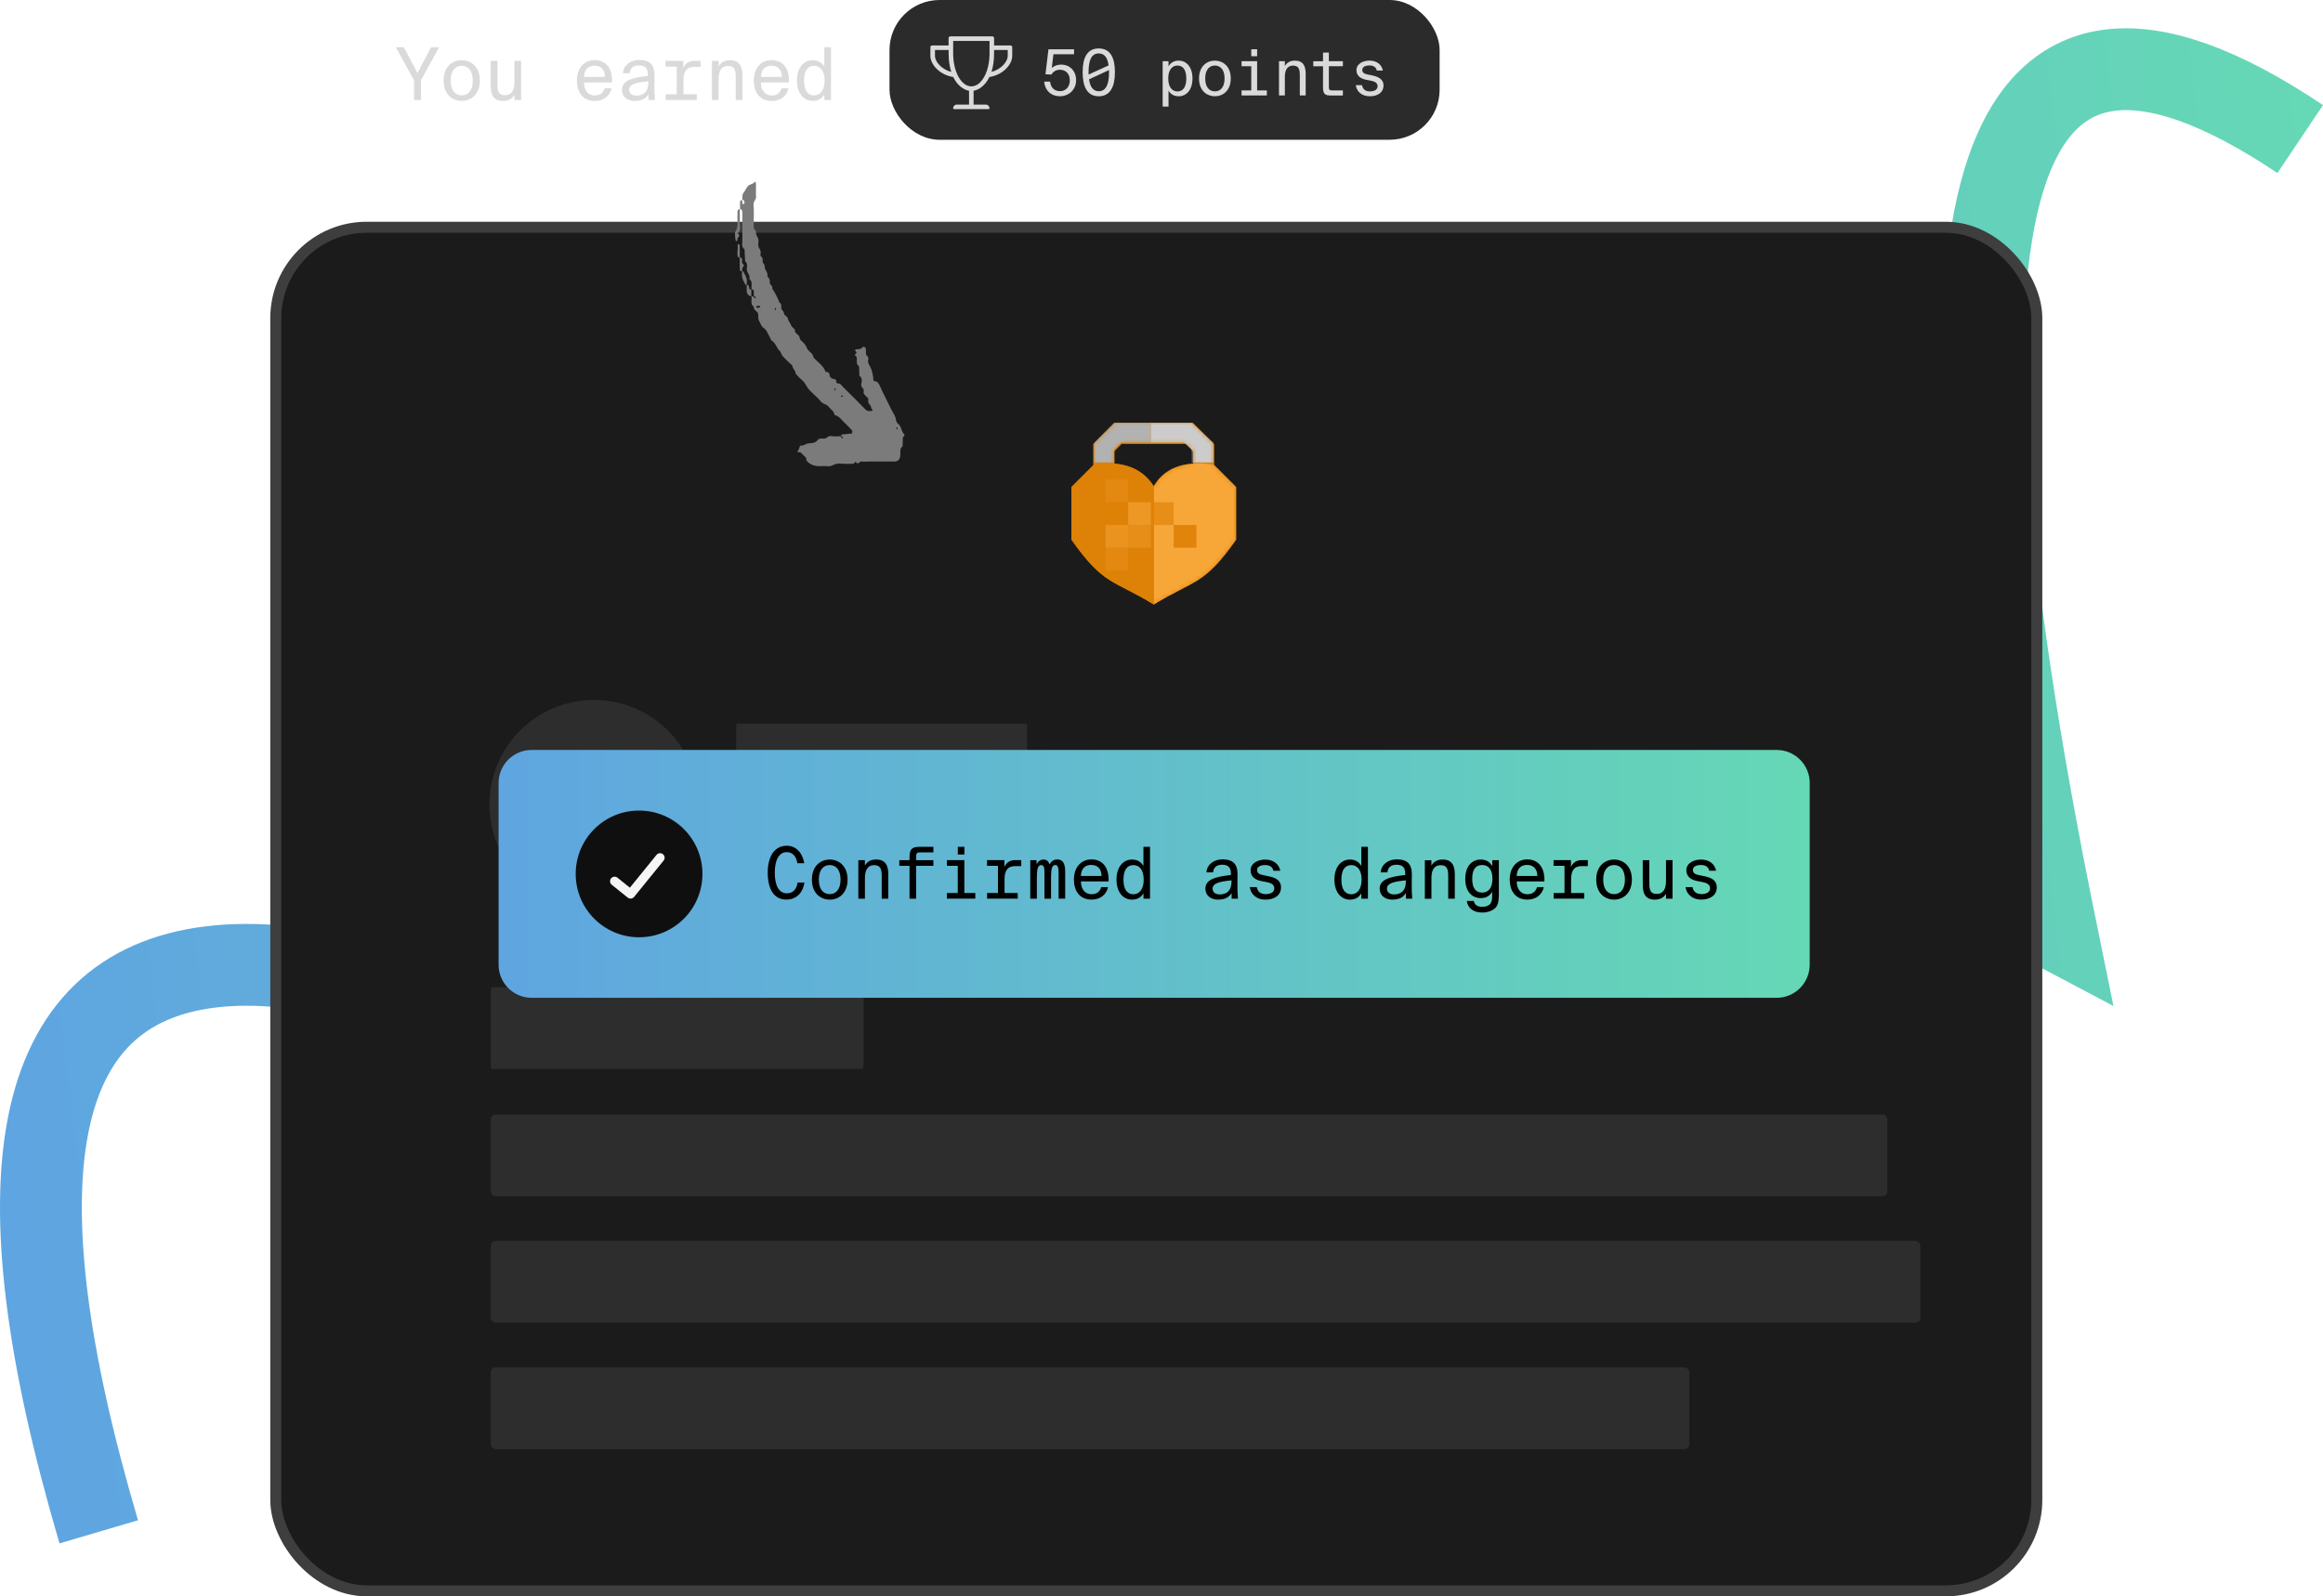<?xml version="1.0" encoding="UTF-8"?><svg xmlns="http://www.w3.org/2000/svg" xmlns:xlink="http://www.w3.org/1999/xlink" id="Layer_1" data-name="Layer 1" viewBox="0 0 510.97 351.21"><defs><style> .cls-1 { fill: #7b7b7b; } .cls-1, .cls-2, .cls-3, .cls-4, .cls-5, .cls-6, .cls-7, .cls-8, .cls-9, .cls-10, .cls-11, .cls-12, .cls-13 { stroke-width: 0px; } .cls-14 { mask: url(#mask-10); } .cls-15 { mask: url(#mask); } .cls-2 { fill: #f7a638; } .cls-16 { stroke: #f5f5f5; stroke-linecap: round; stroke-linejoin: round; stroke-width: 2px; } .cls-16, .cls-17 { fill: none; } .cls-3, .cls-8 { fill: #2d2d2d; } .cls-17 { stroke: url(#linear-gradient); stroke-miterlimit: 4; stroke-width: 18px; } .cls-4 { fill: #de8107; } .cls-18 { fill: #1b1b1b; stroke: #3e3e3e; stroke-width: 2.42px; } .cls-5 { fill: #b2b2b2; } .cls-6 { fill: url(#linear-gradient-2); } .cls-6, .cls-8, .cls-9, .cls-12 { fill-rule: evenodd; } .cls-7 { fill: #0f0f0f; } .cls-19 { opacity: .2; } .cls-20 { opacity: .35; } .cls-21 { opacity: .65; } .cls-22 { opacity: .6; } .cls-23 { opacity: .5; } .cls-24 { opacity: .9; } .cls-9 { fill: #fff; } .cls-25 { isolation: isolate; } .cls-10 { fill: #2b2b2b; } .cls-11 { fill: #ccc; } .cls-12 { fill: #000; } .cls-26 { mask: url(#mask-3); } .cls-27 { mask: url(#mask-2); } .cls-28 { mask: url(#mask-5); } .cls-29 { mask: url(#mask-4); } .cls-30 { mask: url(#mask-1); } .cls-31 { mask: url(#mask-7); } .cls-32 { mask: url(#mask-6); } .cls-33 { mask: url(#mask-8); } .cls-34 { mask: url(#mask-9); } .cls-13 { fill: #dadada; } </style><linearGradient id="linear-gradient" x1="-51.29" y1="586.02" x2="-50.29" y2="586.02" gradientTransform="translate(45893.88 153875.55) rotate(-7) scale(523 -265.27)" gradientUnits="userSpaceOnUse"><stop offset="0" stop-color="#5fa5e1"/><stop offset="1" stop-color="#65d8b5"/></linearGradient><mask id="mask" x="235.66" y="93" width="36.25" height="40" maskUnits="userSpaceOnUse"><g id="c"><path id="b-2" data-name="b" class="cls-9" d="M253.78,106.98c-2.27-3.65-5.78-4.76-8.63-4.98v-2.74l1.57-1.59h14.12l1.57,1.59v2.73c-2.92.2-6.52,1.29-8.62,4.99ZM267.1,102.33s-.01,0-.03,0v-4.63l-4.67-4.69h-17.25l-4.68,4.69v4.64l-4.81,4.81v11.59c7.13,10.11,9.06,8.74,18.12,14.27,9.06-5.53,10.99-4.16,18.12-14.27v-11.59l-4.81-4.81Z"/></g></mask><mask id="mask-1" x="235.66" y="93" width="36.25" height="40" maskUnits="userSpaceOnUse"><g id="c-2" data-name="c"><path id="b-3" data-name="b" class="cls-9" d="M253.78,106.98c-2.27-3.65-5.78-4.76-8.63-4.98v-2.74l1.57-1.59h14.12l1.57,1.59v2.73c-2.92.2-6.52,1.29-8.62,4.99ZM267.1,102.33s-.01,0-.03,0v-4.63l-4.67-4.69h-17.25l-4.68,4.69v4.64l-4.81,4.81v11.59c7.13,10.11,9.06,8.74,18.12,14.27,9.06-5.53,10.99-4.16,18.12-14.27v-11.59l-4.81-4.81Z"/></g></mask><mask id="mask-2" x="235.66" y="93" width="36.27" height="40" maskUnits="userSpaceOnUse"><g id="c-3" data-name="c"><path id="b-4" data-name="b" class="cls-9" d="M253.78,106.98c-2.27-3.65-5.78-4.76-8.63-4.98v-2.74l1.57-1.59h14.12l1.57,1.59v2.73c-2.92.2-6.52,1.29-8.62,4.99ZM267.1,102.33s-.01,0-.03,0v-4.63l-4.67-4.69h-17.25l-4.68,4.69v4.64l-4.81,4.81v11.59c7.13,10.11,9.06,8.74,18.12,14.27,9.06-5.53,10.99-4.16,18.12-14.27v-11.59l-4.81-4.81Z"/></g></mask><mask id="mask-3" x="235.66" y="93" width="36.25" height="40" maskUnits="userSpaceOnUse"><g id="c-4" data-name="c"><path id="b-5" data-name="b" class="cls-9" d="M253.78,106.98c-2.27-3.65-5.78-4.76-8.63-4.98v-2.74l1.57-1.59h14.12l1.57,1.59v2.73c-2.92.2-6.52,1.29-8.62,4.99ZM267.1,102.33s-.01,0-.03,0v-4.63l-4.67-4.69h-17.25l-4.68,4.69v4.64l-4.81,4.81v11.59c7.13,10.11,9.06,8.74,18.12,14.27,9.06-5.53,10.99-4.16,18.12-14.27v-11.59l-4.81-4.81Z"/></g></mask><mask id="mask-4" x="235.66" y="93" width="36.25" height="40" maskUnits="userSpaceOnUse"><g id="c-5" data-name="c"><path id="b-6" data-name="b" class="cls-9" d="M253.78,106.98c-2.27-3.65-5.78-4.76-8.63-4.98v-2.74l1.57-1.59h14.12l1.57,1.59v2.73c-2.92.2-6.52,1.29-8.62,4.99ZM267.1,102.33s-.01,0-.03,0v-4.63l-4.67-4.69h-17.25l-4.68,4.69v4.64l-4.81,4.81v11.59c7.13,10.11,9.06,8.74,18.12,14.27,9.06-5.53,10.99-4.16,18.12-14.27v-11.59l-4.81-4.81Z"/></g></mask><mask id="mask-5" x="235.66" y="93" width="36.25" height="40" maskUnits="userSpaceOnUse"><g id="c-6" data-name="c"><path id="b-7" data-name="b" class="cls-9" d="M253.78,106.98c-2.27-3.65-5.78-4.76-8.63-4.98v-2.74l1.57-1.59h14.12l1.57,1.59v2.73c-2.92.2-6.52,1.29-8.62,4.99ZM267.1,102.33s-.01,0-.03,0v-4.63l-4.67-4.69h-17.25l-4.68,4.69v4.64l-4.81,4.81v11.59c7.13,10.11,9.06,8.74,18.12,14.27,9.06-5.53,10.99-4.16,18.12-14.27v-11.59l-4.81-4.81Z"/></g></mask><mask id="mask-6" x="235.66" y="93" width="36.25" height="40" maskUnits="userSpaceOnUse"><g id="c-7" data-name="c"><path id="b-8" data-name="b" class="cls-9" d="M253.78,106.98c-2.27-3.65-5.78-4.76-8.63-4.98v-2.74l1.57-1.59h14.12l1.57,1.59v2.73c-2.92.2-6.52,1.29-8.62,4.99ZM267.1,102.33s-.01,0-.03,0v-4.63l-4.67-4.69h-17.25l-4.68,4.69v4.64l-4.81,4.81v11.59c7.13,10.11,9.06,8.74,18.12,14.27,9.06-5.53,10.99-4.16,18.12-14.27v-11.59l-4.81-4.81Z"/></g></mask><mask id="mask-7" x="235.66" y="93" width="36.25" height="40" maskUnits="userSpaceOnUse"><g id="c-8" data-name="c"><path id="b-9" data-name="b" class="cls-9" d="M253.78,106.98c-2.27-3.65-5.78-4.76-8.63-4.98v-2.74l1.57-1.59h14.12l1.57,1.59v2.73c-2.92.2-6.52,1.29-8.62,4.99ZM267.1,102.33s-.01,0-.03,0v-4.63l-4.67-4.69h-17.25l-4.68,4.69v4.64l-4.81,4.81v11.59c7.13,10.11,9.06,8.74,18.12,14.27,9.06-5.53,10.99-4.16,18.12-14.27v-11.59l-4.81-4.81Z"/></g></mask><mask id="mask-8" x="235.66" y="93" width="36.25" height="40" maskUnits="userSpaceOnUse"><g id="c-9" data-name="c"><path id="b-10" data-name="b" class="cls-9" d="M253.78,106.98c-2.27-3.65-5.78-4.76-8.63-4.98v-2.74l1.57-1.59h14.12l1.57,1.59v2.73c-2.92.2-6.52,1.29-8.62,4.99ZM267.1,102.33s-.01,0-.03,0v-4.63l-4.67-4.69h-17.25l-4.68,4.69v4.64l-4.81,4.81v11.59c7.13,10.11,9.06,8.74,18.12,14.27,9.06-5.53,10.99-4.16,18.12-14.27v-11.59l-4.81-4.81Z"/></g></mask><mask id="mask-9" x="235.66" y="93" width="36.25" height="40" maskUnits="userSpaceOnUse"><g id="c-10" data-name="c"><path id="b-11" data-name="b" class="cls-9" d="M253.78,106.98c-2.27-3.65-5.78-4.76-8.63-4.98v-2.74l1.57-1.59h14.12l1.57,1.59v2.73c-2.92.2-6.52,1.29-8.62,4.99ZM267.1,102.33s-.01,0-.03,0v-4.63l-4.67-4.69h-17.25l-4.68,4.69v4.64l-4.81,4.81v11.59c7.13,10.11,9.06,8.74,18.12,14.27,9.06-5.53,10.99-4.16,18.12-14.27v-11.59l-4.81-4.81Z"/></g></mask><mask id="mask-10" x="235.66" y="93" width="36.25" height="40" maskUnits="userSpaceOnUse"><g id="c-11" data-name="c"><path id="b-12" data-name="b" class="cls-9" d="M253.78,106.98c-2.27-3.65-5.78-4.76-8.63-4.98v-2.74l1.57-1.59h14.12l1.57,1.59v2.73c-2.92.2-6.52,1.29-8.62,4.99ZM267.1,102.33s-.01,0-.03,0v-4.63l-4.67-4.69h-17.25l-4.68,4.69v4.64l-4.81,4.81v11.59c7.13,10.11,9.06,8.74,18.12,14.27,9.06-5.53,10.99-4.16,18.12-14.27v-11.59l-4.81-4.81Z"/></g></mask><linearGradient id="linear-gradient-2" x1="-51.2" y1="594.41" x2="-50.2" y2="594.41" gradientTransform="translate(14875.71 32608.6) scale(288.41 -54.54)" gradientUnits="userSpaceOnUse"><stop offset="0" stop-color="#5fa5e1"/><stop offset="1" stop-color="#65d8b5"/></linearGradient></defs><path class="cls-17" d="M21.72,337.02c-23-78.02-14.81-119.45,24.58-124.28s103.23,27.75,191.52,97.75c-16.3-93.03-9.29-147.04,21.03-162.03s94.78,3.66,193.39,55.98c-33.11-162.09-15.2-220.04,53.72-173.84"/><rect class="cls-18" x="60.66" y="50" width="387.36" height="300" rx="20" ry="20"/><g><path id="b" class="cls-4" d="M253.78,106.98c-2.27-3.65-5.78-4.76-8.63-4.98v-2.74l1.57-1.59h14.12l1.57,1.59v2.73c-2.92.2-6.52,1.29-8.62,4.99ZM267.1,102.33s-.01,0-.03,0v-4.63l-4.67-4.69h-17.25l-4.68,4.69v4.64l-4.81,4.81v11.59c7.13,10.11,9.06,8.74,18.12,14.27,9.06-5.53,10.99-4.16,18.12-14.27v-11.59l-4.81-4.81Z"/><g class="cls-15"><polygon class="cls-5" points="240.66 101.75 240.66 97.4 245.05 93 253.16 93 253.16 97.38 246.53 97.38 245.05 98.87 245.05 101.75 240.66 101.75"/></g><g class="cls-30"><polygon class="cls-11" points="266.91 101.75 266.91 97.4 262.08 93 253.16 93 253.16 97.38 260.46 97.38 262.08 98.87 262.08 101.75 266.91 101.75"/></g><g class="cls-27"><path class="cls-2" d="M253.8,133c9.07-5.53,11-4.16,18.13-14.27v-11.59s-4.81-4.81-4.81-4.81c0,0-9.34-2.36-13.33,4.65"/></g><g class="cls-26"><path class="cls-4" d="M253.8,133c-9.07-5.53-11-4.16-18.13-14.27v-11.59s4.81-4.81,4.81-4.81c0,0,8.96-2.36,13.32,4.65"/></g><g class="cls-29"><g class="cls-21"><rect class="cls-4" x="253.16" y="110.5" width="5" height="5"/></g></g><g class="cls-28"><g class="cls-24"><rect class="cls-4" x="258.16" y="115.5" width="5" height="5"/></g></g><g class="cls-32"><g class="cls-22"><rect class="cls-2" x="248.16" y="110.5" width="5" height="5"/></g></g><g class="cls-31"><g class="cls-20"><rect class="cls-2" x="248.16" y="115.5" width="5" height="5"/></g></g><g class="cls-33"><g class="cls-23"><rect class="cls-2" x="243.16" y="115.5" width="5" height="5"/></g></g><g class="cls-34"><g class="cls-19"><rect class="cls-2" x="243.16" y="120.5" width="5" height="5"/></g></g><g class="cls-14"><g class="cls-19"><rect class="cls-2" x="243.16" y="105.5" width="5" height="5"/></g></g></g><path class="cls-8" d="M415.13,246.26v15.88c0,.59-.54,1.06-1.21,1.06H109.15c-.67,0-1.21-.47-1.21-1.06v-15.88c0-.59.54-1.06,1.21-1.06h304.77c.67,0,1.21.47,1.21,1.06h0Z"/><circle class="cls-3" cx="130.66" cy="177" r="23"/><path class="cls-8" d="M189.94,218.26v15.88c0,.59-.14,1.06-.32,1.06h-81.35c-.18,0-.32-.47-.32-1.06v-15.88c0-.59.14-1.06.32-1.06h81.35c.18,0,.32.47.32,1.06h0ZM225.94,159.91v10.59c0,.39-.11.71-.25.71h-63.5c-.14,0-.25-.32-.25-.71v-10.59c0-.39.11-.71.25-.71h63.5c.14,0,.25.32.25.71h0ZM328.94,179.91v10.59c0,.39-.29.71-.66.71h-165.68c-.36,0-.66-.32-.66-.71v-10.59c0-.39.29-.71.66-.71h165.68c.36,0,.66.32.66.71h0ZM422.39,274.07v15.88c0,.59-.54,1.06-1.21,1.06H109.15c-.67,0-1.21-.47-1.21-1.06v-15.88c0-.59.54-1.06,1.21-1.06h312.03c.67,0,1.21.47,1.21,1.06h0ZM371.59,301.89v15.88c0,.59-.54,1.06-1.21,1.06H109.15c-.67,0-1.21-.47-1.21-1.06v-15.88c0-.59.54-1.06,1.21-1.06h261.23c.67,0,1.21.47,1.21,1.06h0Z"/><g><path class="cls-1" d="M184.93,96c-.34,0-.68-.04-1.01,0-.65.1-1.39-.31-1.93.19-.53.49-1.1.22-1.64.32-.15.03-.34.09-.41.2-.54.82-1.35.76-2.19.85-.49.06-.94.55-1.56.47-.23-.03-.32.26-.37.53-.05.28-.27.52-.41.78,0,.03.12.17.17.16.63-.13.86.41,1.21.73.3.27.68.52.56,1.02.56.74,1.35,1.14,2.22,1.27.82.12,1.68-.05,2.51.05.72.09,1.22-.33,1.82-.5.55-.15,1.17-.03,1.76-.03.67,0,1.35.04,2.01-.02.19-.02.36-.31.54-.47.46.94.89-.11,1.36-.03.49.09,1,.02,1.51.02h5.54c.98,0,1.4-.47,1.42-1.54,0-.64-.13-1.33.5-1.81.02-.67.03-1.33.05-2,.76-.4.11-.77-.06-1.11-.31-.63-.39-1.4-.99-1.85-.46-.35-.42-.82-.55-1.29-.19-.66-.65-1.25-.94-1.87-.83-1.76-1.77-3.46-2.55-5.24-.24-.54-.54-1.01-1.25-.97-.04,0-.15-.22-.15-.34.02-.58-.26-1.77-.43-2.26-.25-.74-.95-1.35-.68-2.23.18-.58-.58-.76-.52-1.3.04-.4.02-.83-.08-1.22-.03-.11-.58-.24-.62-.18-.41.58-1,.49-1.57.52-.04,0-.14.3-.1.33.28.24.46.45.04.73-.07.04-.11.12-.17.18,1.03.53,0,1.82.89,2.41.06.04.11.13.11.2.03.66.05,1.33.07,1.99.71.47.52,1.23.4,1.82-.14.7.69.94.54,1.56-.15.62.33.88.65,1.24.16.17.4.28.37.61-.04.41-.07.81.34,1.12.31.24.16.74.52,1.05.26.23-.11.34-.33.34-.41,0-.78.04-1.13-.32-1.64-1.69-3.31-3.34-4.98-4.99-.34-.33-.56-.87-1.21-.75-.07,0-.27-.24-.26-.36.03-.6-.34-.59-.78-.68-.27-.06-.68-.44-.68-.68,0-.68-.37-.81-.9-.86-.49-1.4-1.77-2.13-2.67-3.18-.06-.95-1.09-1.23-1.38-1.95-.3-.73-.75-1.26-1.3-1.72-.37-.3-.29-.74-.52-1.06-.28-.39-.85-.56-.87-1.15-.02-.48-.52-.61-.73-.96-.2-.33-.31-.73-.55-1.03-.3-.38-.2-.97-.7-1.23-.5-.25-.39-.93-.73-1.19-.64-.47.08-1.4-.69-1.75-.41-1.1-.96-2.13-1.6-3.12.19-.59-.57-.78-.53-1.29.04-.54-.06-.98-.51-1.3.09-.6-.13-1.07-.47-1.58-.23-.35.03-.92-.42-1.34-.38-.36.12-1.16-.54-1.54-.12-.07-.13-.47-.08-.7.15-.64-.39-1.04-.49-1.56-.11-.57.17-1.27-.07-1.73-.28-.53-.54-.98-.45-1.58-.58-.38-.52-.97-.51-1.55.02-1.43.09-2.86-.03-4.28-.06-.73.64-1.11.56-1.81-.08-.66,0-1.34-.02-2.01,0-.33.02-.67-.04-.99-.05-.22-.23-.24-.34-.09-.35.49-1.02.38-1.42.87-.36.44-.57.97-.9,1.39-.44.55-.25,1.1-.32,1.76-.08-.12,0-.2.23-.11.07.03.14.09.17.15.05.14.11.29.09.43-.02.13-.13.26-.2.38-.1-.09-.25-.16-.28-.27-.05-.14,0-.31,0-.58-.29-.17-.47,0-.49.24-.04.55,0,1.11,0,1.66.14.06.39.09.41.18.07.31.09.65.09.97,0,1.93-.02,3.86,0,5.78,0,.63-.27,1.34.42,1.84.09.07.07.3.08.46.04.74.07,1.48.11,2.22.75.58.23,1.41.41,2.09.15.6.77,1.08.5,1.8.85.62.39,1.52.5,2.31.29-.06.46.12.49.35.05.38.01.78.01,1.28,0,.04-.03-.07,0-.1.04-.04.16-.04.21,0,.17.12.37.26.07.44-.04.02-.19-.14-.29-.33-.17-.11-.34-.11-.5-.11,0,.34.03.68,0,1.01-.06.54.07.97.51,1.3-.09.72.7.89.89,1.39.19.51-.02,1.23.25,1.65.34.53.43,1.24,1.02,1.6.74.45.89,1.32,1.34,1.97.15.22.16.63.44.81.94.6,1.11,1.8,1.95,2.47.23,1.04,1.14,1.56,1.78,2.28.28.31.77.56.84.9.09.45.31.72.55,1.04.13.17.07.5.21.66.44.5.91,1,1.42,1.43.58.48.82,1.18,1.25,1.75.4.53.93.96,1.41,1.44.48.47,1.01.91,1.41,1.44.42.56,1.17.52,1.6,1.05.5.63,1.3,1.03,1.42,1.94.9.12,1.34.88,1.93,1.43.61.58,1.2,1.18,1.78,1.78.1.11.19.27.19.42,0,.14-.07.41-.14.42-.73.09-1.46.12-2.19.21-.07,0-.12.27-.18.52,0,.04-.03-.07,0-.1.04-.04.16-.04.21,0,.17.12.37.26.07.44-.04.02-.19-.14-.29-.44h-.03ZM166.88,67.74c-.15-.03-.31-.04-.45-.09-.07-.02-.12-.11-.17-.17.21-.08.41-.21.63-.23.12-.01.25.15.38.23-.13.08-.26.17-.38.25h-.01ZM197.47,94.31c-.07.07-.12.12-.18.18-.06-.11-.13-.22-.16-.34,0-.04.1-.11.16-.17.06.11.12.22.18.33h0ZM184.93,87.17c.06-.06.12-.17.17-.16.12.03.23.1.34.16-.06.06-.12.17-.17.16-.12-.03-.23-.1-.34-.16ZM183.67,85.4c.06.06.17.12.16.17-.03.12-.1.23-.16.34-.06-.06-.17-.12-.16-.17.03-.12.1-.23.16-.34ZM170.55,67.74c.06.06.17.12.16.17-.03.12-.1.23-.16.34-.06-.06-.17-.12-.16-.17.03-.12.1-.23.16-.34h0ZM161.72,52.24c0,.07.04.39.1.71,0,.05.12.14.17.12.07-.02.14-.1.18-.17.04-.07.07-.16.05-.22-.12-.45.94-.89,0-1.34.9-.7.42-1.68.49-2.55.07-.83,0-1.67.02-2.5,0-.25-.03-.36-.25-.24-.12.07-.23.24-.25.39-.04.25,0,.5-.01.75-.14,1.27.36,2.61-.48,3.82-.16.22-.02.65-.02,1.24h0ZM163.23,59.67c0,.48-.1.98.03,1.43.15.56.48,1.07.75,1.59.02.03.15,0,.23,0,0-.48.1-.98-.03-1.43-.15-.56-.48-1.07-.75-1.59-.02-.03-.15,0-.23,0h0Z"/><path class="cls-1" d="M163.23,59.67c.05-.3,0-.65.16-.88.16-.26.43-.4.04-.69-.39-.29-.12-.74-.21-1.1-.06-.23-.21-.41-.5-.36,0,.89-.02,1.77.01,2.66,0,.24.19.43.49.37h.01ZM165.25,63.71c-.47.04-.47-.29-.51-.63-.03-.25-.19-.44-.49-.38,0,.32.02.64,0,.95-.06.79.19,1.36,1.01,1.57v-1.51h0Z"/><path class="cls-1" d="M162.22,55.04c0,.41-.02.82.01,1.23,0,.13.13.31.25.37.22.12.26.01.25-.23-.03-.82,0-1.64-.02-2.45,0-.1-.18-.2-.29-.28,0,0-.16.11-.16.17,0,.4,0,.81,0,1.21h-.04v-.02Z"/></g><rect class="cls-10" x="195.66" width="121" height="30.75" rx="11" ry="11"/><g class="cls-25"><g class="cls-25"><path class="cls-13" d="M235.32,17.67c0-1.65-1.12-2.33-2.17-2.33-.97,0-1.64.57-1.85,1.06l-1.34-.06.66-5.5h5.63v1.09h-4.54l-.36,3.04c.53-.52,1.29-.76,2.1-.76,1.68,0,3.25,1.23,3.25,3.43s-1.72,3.53-3.53,3.53c-2.26,0-3.36-1.55-3.49-3.21h1.3c.14,1.23.84,2.1,2.2,2.1,1.16,0,2.14-.87,2.14-2.41Z"/><path class="cls-13" d="M238.14,15.87c0-3.15.98-5.21,3.54-5.21s3.56,2.06,3.56,5.21-.99,5.31-3.56,5.31-3.54-2.16-3.54-5.31ZM239.46,16.39l4.38-2c-.22-1.77-.94-2.63-2.16-2.63-1.53,0-2.24,1.34-2.24,4.12,0,.18,0,.35.01.52ZM243.94,15.87c0-.15,0-.29-.01-.45l-4.38,2.03c.24,1.74.94,2.62,2.14,2.62,1.53,0,2.26-1.43,2.26-4.2Z"/><path class="cls-13" d="M257.03,14.6c.42-.73,1.11-1.26,2.23-1.26,1.74,0,3.04,1.44,3.04,3.92s-1.3,3.92-3.04,3.92c-1.12,0-1.81-.53-2.23-1.25v3.52h-1.29v-9.99h1.29v1.13ZM258.99,20.12c1.29,0,1.95-1.06,1.95-2.86s-.66-2.84-1.95-2.84c-1.08,0-2.02.85-2.02,2.84s.94,2.86,2.02,2.86Z"/><path class="cls-13" d="M267.23,13.34c1.72,0,3.49,1.19,3.49,3.92s-1.77,3.92-3.49,3.92-3.49-1.19-3.49-3.92,1.77-3.92,3.49-3.92ZM267.23,20.1c1.15,0,2.13-.84,2.13-2.84s-.98-2.84-2.13-2.84-2.13.84-2.13,2.84.98,2.84,2.13,2.84Z"/><path class="cls-13" d="M276.52,13.46v6.43h2.14v1.11h-5.56v-1.11h2.13v-5.32h-2.13v-1.11h3.42ZM276.52,10.84v1.53h-1.29v-1.53h1.29Z"/><path class="cls-13" d="M282.62,14.53c.38-.64,1.02-1.19,2.21-1.19,1.82,0,2.37,1.21,2.37,2.87v4.79h-1.29v-4.34c0-1.22-.1-2.23-1.5-2.23-1.16,0-1.79.87-1.79,2.48v4.09h-1.29v-7.54h1.29v1.06Z"/><path class="cls-13" d="M291.01,11.57h1.29v1.89h3.08v1.11h-3.08v4.36c0,.77.04.97.76.97h2.32v1.11h-2.61c-1.37,0-1.76-.32-1.76-1.89v-4.54h-2.14v-1.11h2.14v-1.89Z"/><path class="cls-13" d="M302.84,15.52c-.17-.84-.83-1.12-1.68-1.12-.76,0-1.51.29-1.51.97,0,.59.39.85,1.13,1.01l.84.17c1.3.25,2.7.74,2.7,2.25,0,1.6-1.37,2.38-3.01,2.38-1.96,0-2.94-1.23-3.08-2.44h1.36c.17.87.7,1.37,1.75,1.37.8,0,1.68-.28,1.68-1.16,0-.7-.63-1.05-1.58-1.22l-.94-.18c-1.19-.24-2.13-.83-2.13-2.13,0-1.46,1.58-2.09,2.84-2.09,1.6,0,2.69.84,2.97,2.19h-1.34Z"/></g></g><g class="cls-25"><g class="cls-25"><path class="cls-13" d="M94.81,10.4h1.78l-4,7.25v4.35h-1.52v-4.35l-4-7.25h1.78l2.99,5.68,2.98-5.68Z"/><path class="cls-13" d="M101.56,13.24c1.97,0,3.99,1.36,3.99,4.48s-2.02,4.48-3.99,4.48-3.99-1.36-3.99-4.48,2.02-4.48,3.99-4.48ZM101.56,20.98c1.31,0,2.43-.96,2.43-3.25s-1.12-3.25-2.43-3.25-2.43.96-2.43,3.25,1.12,3.25,2.43,3.25Z"/><path class="cls-13" d="M113.15,20.9c-.46.74-1.15,1.31-2.53,1.31-2.08,0-2.67-1.38-2.67-3.28v-5.54h1.47v5.03c0,1.39.08,2.53,1.68,2.53,1.33,0,2.05-.98,2.05-2.82v-4.74h1.47v8.61h-1.47v-1.1Z"/><path class="cls-13" d="M126.89,17.73c0-2.77,1.63-4.5,3.91-4.5,2.51,0,3.95,1.84,3.84,4.91h-6.19c0,1.73.96,2.87,2.32,2.87,1.28,0,1.92-.61,2.23-1.58h1.52c-.35,1.63-1.7,2.79-3.71,2.79-2.61,0-3.91-1.94-3.91-4.48ZM128.46,16.93h4.61c.02-1.41-.77-2.48-2.27-2.48-1.39,0-2.27.82-2.34,2.48Z"/><path class="cls-13" d="M136.81,19.76c0-2.05,2.18-2.67,5.7-3.06v-.37c0-1.49-.82-1.94-1.94-1.94-1.33,0-1.95.66-2.05,1.71h-1.5c.14-1.86,1.78-2.9,3.57-2.9,2.38,0,3.41,1.06,3.38,3.44l-.02,2.1c-.02,1.44.06,2.67.11,3.25h-1.41l-.02-1.26c-.53.9-1.42,1.47-3.03,1.47s-2.8-.9-2.8-2.45ZM142.62,17.87c-2.62.26-4.23.62-4.23,1.86,0,.82.59,1.3,1.63,1.3,1.31,0,2.59-.62,2.59-2.91v-.24Z"/><path class="cls-13" d="M150.3,13.39v1.54c.42-.96,1.25-1.54,2.31-1.54h1.47v1.34h-1.46c-1.65,0-2.29,1.09-2.29,2.98v3.03h2.94v1.26h-6.85v-1.26h2.43v-6.08h-2.45v-1.26h3.89Z"/><path class="cls-13" d="M158.06,14.61c.43-.74,1.17-1.36,2.53-1.36,2.08,0,2.71,1.38,2.71,3.28v5.47h-1.47v-4.96c0-1.39-.11-2.54-1.71-2.54-1.33,0-2.05.99-2.05,2.83v4.67h-1.47v-8.61h1.47v1.22Z"/><path class="cls-13" d="M165.8,17.73c0-2.77,1.63-4.5,3.91-4.5,2.51,0,3.95,1.84,3.84,4.91h-6.19c0,1.73.96,2.87,2.32,2.87,1.28,0,1.92-.61,2.23-1.58h1.52c-.35,1.63-1.7,2.79-3.71,2.79-2.61,0-3.91-1.94-3.91-4.48ZM167.37,16.93h4.61c.02-1.41-.77-2.48-2.27-2.48-1.39,0-2.27.82-2.34,2.48Z"/><path class="cls-13" d="M181.32,10.4h1.47v11.6h-1.46l-.02-1.22c-.48.82-1.25,1.42-2.54,1.42-1.98,0-3.47-1.63-3.47-4.48s1.49-4.48,3.47-4.48c1.3,0,2.06.61,2.54,1.44v-4.29ZM179.08,14.48c-1.47,0-2.22,1.2-2.22,3.25s.75,3.26,2.22,3.26c1.23,0,2.31-1.01,2.31-3.26s-1.07-3.25-2.31-3.25Z"/></g></g><path class="cls-13" d="M218.66,10v-1.62c0-.21-.17-.38-.38-.38h-9.25c-.21,0-.38.17-.38.38v1.62h-3.62c-.21,0-.38.17-.38.38v1.93c0,1.94,2.13,4.2,5.02,4.63.92,1.9,2.3,2.82,3.48,3.03v3.04h-2.69c-.45,0-.81.37-.81.82,0,.1.08.18.19.18h7.62c.1,0,.19-.08.19-.18,0-.45-.36-.82-.81-.82h-2.69v-3.04c1.18-.21,2.56-1.13,3.48-3.03,2.9-.43,5.02-2.69,5.02-4.63v-1.93c0-.21-.17-.38-.38-.38h-3.62ZM205.66,12.3v-1.3h3v.75c0,1.62.22,2.97.58,4.07-2.14-.55-3.58-2.26-3.58-3.52ZM213.66,19c-2.25,0-4-3.25-4-7.25v-2.75h8v2.75c0,4-1.75,7.25-4,7.25ZM221.66,12.3c0,1.26-1.44,2.97-3.58,3.52.36-1.1.58-2.45.58-4.07v-.75h3v1.3Z"/><g><path class="cls-6" d="M398.06,172.27v39.99c0,4.01-3.26,7.27-7.27,7.27H116.94c-4.01,0-7.27-3.26-7.27-7.27v-39.99c0-4.01,3.26-7.27,7.27-7.27h273.86c4.01,0,7.27,3.26,7.27,7.27h-.01Z"/><path class="cls-12" d="M175.44,194.18c-.2,1.37-.93,2.36-2.37,2.36-1.75,0-2.65-1.73-2.65-4.55s.96-4.51,2.62-4.51c1.45,0,2.15,1.13,2.34,2.44h1.53c-.38-2.31-1.86-3.85-3.83-3.85-2.73,0-4.21,2.36-4.21,5.91s1.3,5.94,4.1,5.94c2.06,0,3.58-1.3,3.97-3.75h-1.5ZM180.11,193.52c0-2.25,1.1-3.2,2.39-3.2s2.39.94,2.39,3.2-1.1,3.2-2.39,3.2-2.39-.94-2.39-3.2ZM178.59,193.52c0,3.08,1.98,4.41,3.92,4.41s3.92-1.34,3.92-4.41-1.98-4.41-3.92-4.41-3.92,1.34-3.92,4.41ZM190.25,189.25h-1.45v8.48h1.45v-4.6c0-1.81.71-2.79,2.01-2.79,1.57,0,1.68,1.13,1.68,2.5v4.88h1.45v-5.39c0-1.87-.61-3.23-2.67-3.23-1.34,0-2.06.61-2.48,1.34v-1.2ZM200.06,189.25h-2.25v1.24h2.25v7.23h1.45v-7.23h3.8v-1.24h-3.8v-.61c0-.88.13-1.1.83-1.1h2.97v-1.23h-3c-1.82,0-2.25.57-2.25,2.33v.61ZM210.68,186.3v1.71h1.45v-1.71h-1.45ZM208.28,189.24v1.25h2.39v5.98h-2.39v1.24h6.25v-1.24h-2.41v-7.23h-3.85.01ZM217.11,189.25v1.24h2.4v5.98h-2.39v1.24h6.74v-1.24h-2.9v-2.98c0-1.86.63-2.93,2.25-2.93h1.43v-1.32h-1.45c-1.04,0-1.86.57-2.26,1.51v-1.51h-3.83ZM230.86,190.18c-.19-.57-.55-1.07-1.32-1.07s-1.26.49-1.54,1.04v-.9h-1.38v8.48h1.45v-4.77c0-1.76.22-2.64.96-2.64s.71.94.71,2.17v5.23h1.45v-4.81c0-1.75.22-2.6.94-2.6s.72.94.72,2.17v5.23h1.45v-5.97c0-2.23-.86-2.65-1.75-2.65-.77,0-1.32.41-1.68,1.07h-.01ZM240.06,197.93c1.98,0,3.31-1.13,3.66-2.75h-1.49c-.3.96-.93,1.56-2.19,1.56-1.34,0-2.28-1.12-2.28-2.82h6.09c.11-3.03-1.3-4.84-3.78-4.84-2.23,0-3.85,1.7-3.85,4.43,0,2.5,1.27,4.41,3.85,4.41ZM240.06,190.29c1.48,0,2.25,1.05,2.23,2.44h-4.54c.06-1.64.93-2.44,2.3-2.44ZM251.51,190.53c-.47-.82-1.23-1.42-2.5-1.42-1.95,0-3.42,1.62-3.42,4.41s1.46,4.41,3.42,4.41c1.27,0,2.03-.6,2.5-1.4l.02,1.19h1.43v-11.42h-1.45v4.24ZM251.57,193.53c0,2.22-1.05,3.22-2.26,3.22-1.45,0-2.19-1.19-2.19-3.22s.74-3.2,2.19-3.2c1.21,0,2.26.96,2.26,3.2ZM267.92,197.93c1.57,0,2.45-.57,2.98-1.45l.02,1.24h1.38c-.05-.57-.13-1.78-.11-3.2l.02-2.06c.03-2.34-.97-3.39-3.33-3.39-1.76,0-3.37,1.02-3.52,2.86h1.48c.09-1.04.71-1.68,2.01-1.68,1.1,0,1.9.44,1.9,1.9v.36c-3.47.38-5.61.99-5.61,3.01,0,1.53,1.23,2.41,2.76,2.41h.01ZM270.88,193.91c0,2.25-1.26,2.87-2.55,2.87-1.02,0-1.6-.47-1.6-1.27,0-1.21,1.57-1.57,4.16-1.82v.24h0ZM281.62,191.57c-.32-1.51-1.54-2.45-3.34-2.45-1.42,0-3.2.71-3.2,2.34,0,1.46,1.05,2.12,2.39,2.39l1.05.2c1.07.19,1.78.58,1.78,1.37,0,.99-.99,1.3-1.89,1.3-1.18,0-1.78-.57-1.97-1.54h-1.53c.16,1.35,1.26,2.75,3.47,2.75,1.84,0,3.39-.88,3.39-2.68s-1.57-2.25-3.05-2.53l-.94-.19c-.83-.17-1.27-.47-1.27-1.13,0-.75.85-1.08,1.7-1.08.96,0,1.7.31,1.89,1.26h1.51ZM299.44,190.53c-.47-.82-1.23-1.42-2.5-1.42-1.95,0-3.42,1.62-3.42,4.41s1.46,4.41,3.42,4.41c1.27,0,2.03-.6,2.5-1.4v1.19h1.45v-11.42h-1.45v4.24ZM299.5,193.53c0,2.22-1.05,3.22-2.26,3.22-1.45,0-2.19-1.19-2.19-3.22s.74-3.2,2.19-3.2c1.21,0,2.26.96,2.26,3.2ZM306.26,197.93c1.57,0,2.45-.57,2.98-1.45l.02,1.24h1.38c-.05-.57-.13-1.78-.11-3.2l.02-2.06c.03-2.34-.97-3.39-3.33-3.39-1.76,0-3.37,1.02-3.52,2.86h1.48c.09-1.04.71-1.68,2.01-1.68,1.1,0,1.9.44,1.9,1.9v.36c-3.47.38-5.61.99-5.61,3.01,0,1.53,1.23,2.41,2.76,2.41h.01ZM309.23,193.91c0,2.25-1.26,2.87-2.55,2.87-1.02,0-1.6-.47-1.6-1.27,0-1.21,1.57-1.57,4.16-1.82v.24h0ZM314.86,189.26h-1.45v8.48h1.45v-4.6c0-1.81.71-2.79,2.01-2.79,1.57,0,1.68,1.13,1.68,2.5v4.88h1.45v-5.39c0-1.87-.61-3.23-2.67-3.23-1.34,0-2.06.61-2.48,1.34v-1.2ZM328.22,190.53c-.47-.82-1.23-1.42-2.5-1.42-1.95,0-3.42,1.45-3.42,4.24s1.46,4.24,3.42,4.24c1.27,0,2.03-.58,2.5-1.4v.82c0,1.15-.16,1.54-.44,1.87-.35.41-1.01.63-1.73.63-1.24,0-1.68-.52-1.89-1.29h-1.53c.25,1.67,1.56,2.55,3.41,2.55,1.19,0,2.36-.41,2.97-1.12.46-.53.68-1.24.68-2.98v-7.42h-1.45v1.28ZM328.28,193.34c0,2.22-1.05,3.04-2.26,3.04-1.45,0-2.19-1.02-2.19-3.04s.74-3.03,2.19-3.03c1.21,0,2.26.79,2.26,3.03ZM335.92,197.93c1.98,0,3.31-1.13,3.66-2.75h-1.49c-.3.96-.93,1.56-2.19,1.56-1.34,0-2.28-1.12-2.28-2.82h6.09c.11-3.03-1.3-4.84-3.78-4.84-2.23,0-3.85,1.7-3.85,4.43,0,2.5,1.27,4.41,3.85,4.41ZM335.92,190.29c1.48,0,2.25,1.05,2.23,2.44h-4.54c.06-1.64.93-2.44,2.3-2.44ZM341.72,189.25v1.24h2.41v5.98h-2.39v1.24h6.74v-1.24h-2.9v-2.98c0-1.86.63-2.93,2.25-2.93h1.43v-1.32h-1.45c-1.04,0-1.86.57-2.26,1.51v-1.51h-3.84ZM352.64,193.52c0-2.25,1.1-3.2,2.39-3.2s2.39.94,2.39,3.2-1.1,3.2-2.39,3.2-2.39-.94-2.39-3.2ZM351.11,193.52c0,3.08,1.98,4.41,3.92,4.41s3.92-1.34,3.92-4.41-1.98-4.41-3.92-4.41-3.92,1.34-3.92,4.41ZM366.45,197.72h1.45v-8.48h-1.45v4.66c0,1.81-.71,2.78-2.01,2.78-1.57,0-1.65-1.12-1.65-2.48v-4.95h-1.45v5.45c0,1.87.58,3.23,2.64,3.23,1.35,0,2.03-.57,2.48-1.29v1.09ZM377.47,191.56c-.31-1.51-1.54-2.45-3.34-2.45-1.42,0-3.2.71-3.2,2.34,0,1.46,1.05,2.12,2.39,2.39l1.05.2c1.07.19,1.78.58,1.78,1.37,0,.99-.99,1.3-1.89,1.3-1.18,0-1.78-.57-1.97-1.54h-1.53c.16,1.35,1.26,2.75,3.47,2.75,1.84,0,3.39-.88,3.39-2.68s-1.57-2.25-3.04-2.53l-.94-.19c-.83-.17-1.27-.47-1.27-1.13,0-.75.85-1.08,1.7-1.08.96,0,1.7.31,1.89,1.26h1.51-.01Z"/><g><circle class="cls-7" cx="140.57" cy="192.27" r="13.94"/><polyline class="cls-16" points="135.19 193.88 138.7 196.7 145.19 188.71"/></g></g></svg>